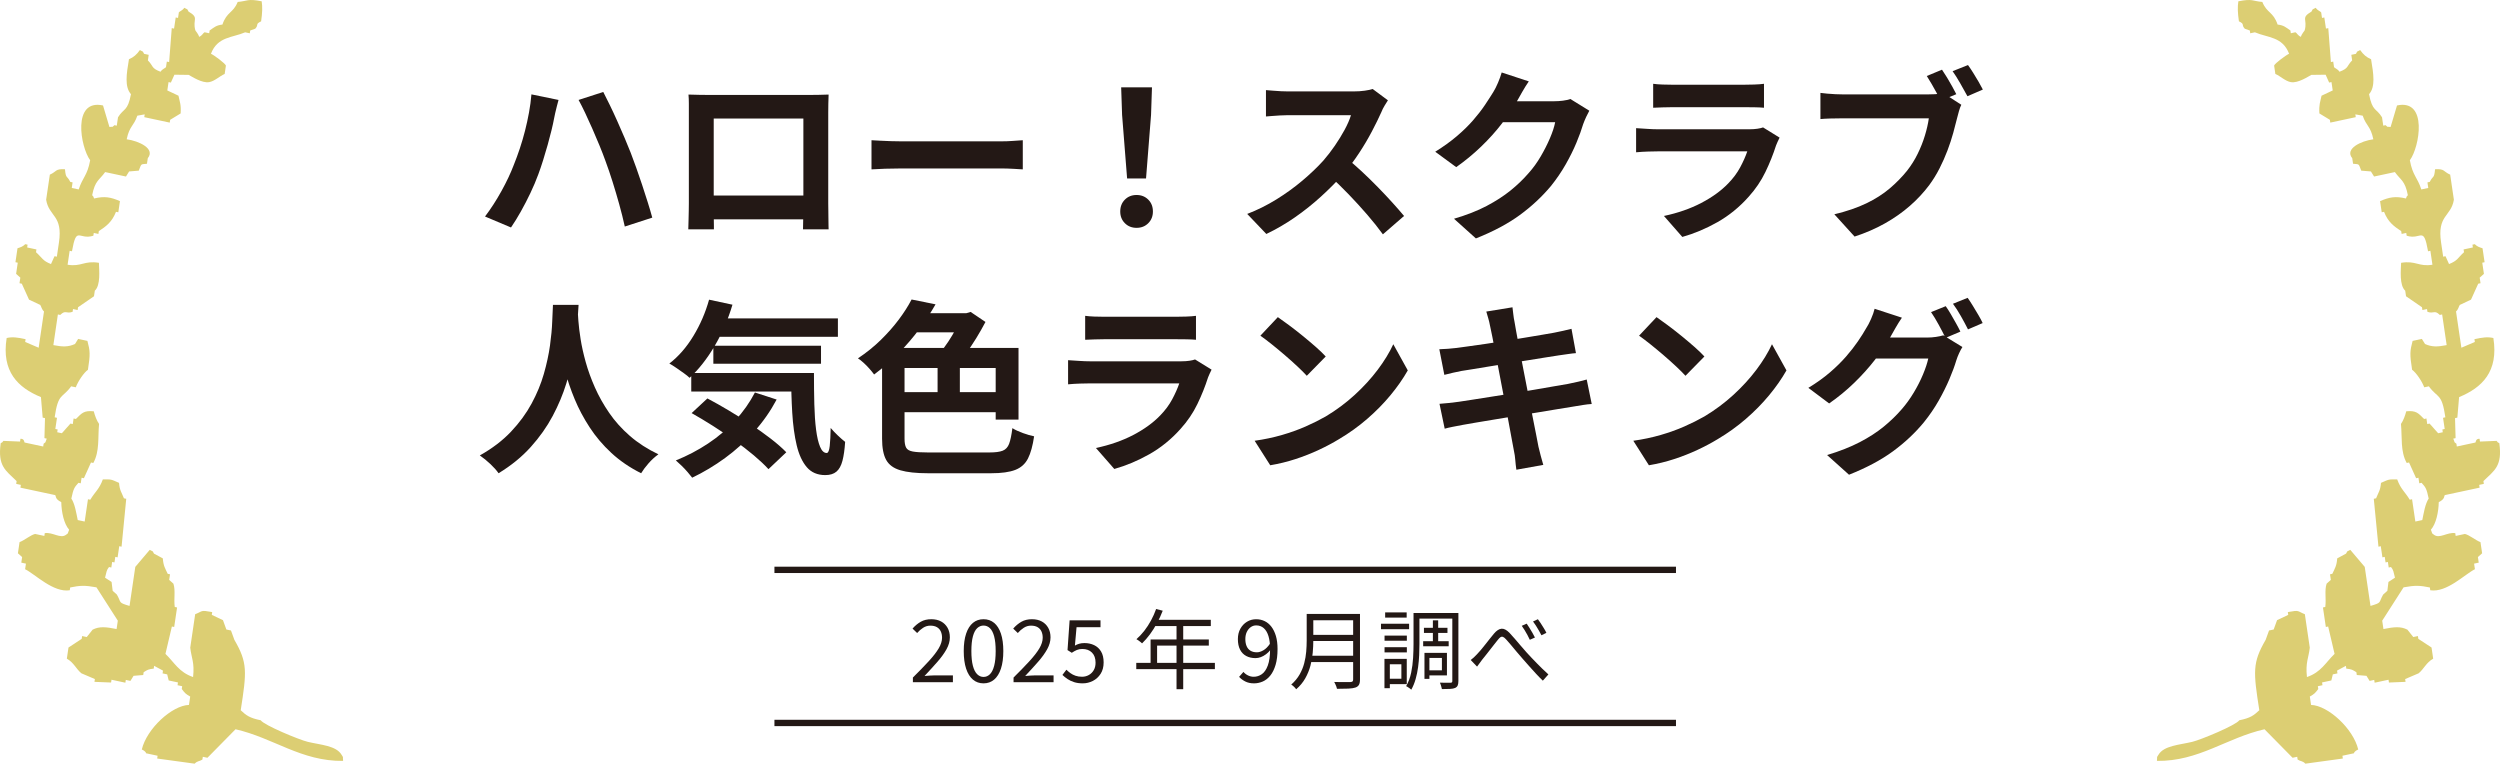 <?xml version="1.0" encoding="UTF-8"?><svg id="_レイヤー_2" xmlns="http://www.w3.org/2000/svg" viewBox="0 0 646.456 197.478"><defs><style>.cls-1{fill:#dcce73;fill-rule:evenodd;}.cls-2{fill:#231815;}.cls-3{fill:none;stroke:#231815;stroke-miterlimit:10;stroke-width:1.641px;}</style></defs><g id="_デザイン"><path class="cls-2" d="M132.858,42.644c.544-1.344,1.063-2.76,1.56-4.248.496-1.488.943-3.016,1.344-4.584.399-1.567.744-3.144,1.032-4.728s.496-3.144.624-4.68l7.008,1.44c-.128.48-.272,1.024-.432,1.632-.161.608-.305,1.2-.432,1.776-.128.576-.224,1.04-.288,1.392-.16.864-.384,1.888-.672,3.072-.288,1.184-.617,2.432-.984,3.744-.368,1.312-.761,2.632-1.176,3.96-.416,1.328-.833,2.552-1.248,3.672-.576,1.568-1.256,3.176-2.04,4.824-.785,1.648-1.608,3.24-2.472,4.776-.864,1.536-1.712,2.912-2.544,4.128l-6.72-2.832c1.504-1.984,2.92-4.176,4.248-6.576,1.328-2.4,2.392-4.656,3.192-6.768ZM156.57,41.636c-.448-1.248-.968-2.592-1.56-4.032-.593-1.44-1.208-2.888-1.848-4.344-.641-1.456-1.265-2.824-1.872-4.104-.608-1.279-1.168-2.383-1.68-3.312l6.384-2.064c.48.929,1.04,2.048,1.68,3.36.64,1.312,1.288,2.705,1.944,4.176.655,1.472,1.288,2.92,1.896,4.344.607,1.424,1.135,2.712,1.584,3.864.416,1.088.88,2.344,1.392,3.768.511,1.424,1.023,2.912,1.536,4.464.512,1.553,1,3.064,1.464,4.536.463,1.472.855,2.8,1.176,3.984l-7.104,2.304c-.416-1.888-.896-3.808-1.44-5.76-.544-1.952-1.112-3.872-1.704-5.76-.592-1.888-1.208-3.696-1.848-5.424Z"/><path class="cls-2" d="M178.026,24.452c.992.033,1.928.057,2.808.072.88.017,1.64.024,2.28.024h26.4c.607,0,1.335-.007,2.184-.024.847-.016,1.704-.04,2.568-.072-.032.737-.056,1.512-.072,2.328s-.024,1.592-.024,2.328v23.52c0,.48.008,1.08.024,1.8.016.72.024,1.44.024,2.16s.007,1.344.024,1.872c.016.528.024.808.024.84h-6.624c0-.064.007-.456.024-1.176.016-.72.032-1.576.048-2.568.016-.991.024-1.92.024-2.784v-22.128h-23.184v24.072c0,.72.007,1.416.024,2.088.016.672.024,1.241.024,1.704v.792h-6.624c0-.064.007-.336.024-.816.016-.48.032-1.072.048-1.776.016-.704.032-1.424.048-2.16.016-.736.024-1.392.024-1.968v-25.8c0-.88-.032-1.656-.096-2.328ZM210.139,50.564v6.144h-28.848v-6.144h28.848Z"/><path class="cls-2" d="M225.355,36.26c.576.032,1.312.072,2.208.12.896.048,1.832.088,2.808.12.976.032,1.879.048,2.712.048h25.776c1.12,0,2.176-.04,3.168-.12.992-.08,1.808-.136,2.448-.168v7.536c-.544-.032-1.361-.08-2.448-.144-1.088-.063-2.144-.096-3.168-.096h-25.776c-1.376,0-2.784.024-4.224.072s-2.608.104-3.504.168v-7.536Z"/><path class="cls-2" d="M293.898,58.916c-1.216,0-2.225-.4-3.024-1.2-.8-.799-1.2-1.808-1.2-3.024,0-1.248.4-2.272,1.2-3.072.799-.8,1.808-1.2,3.024-1.2s2.224.4,3.024,1.2c.8.8,1.2,1.824,1.2,3.072,0,1.216-.4,2.225-1.2,3.024-.8.8-1.808,1.2-3.024,1.2ZM291.45,46.148l-1.296-16.416-.24-7.152h7.968l-.24,7.152-1.296,16.416h-4.896Z"/><path class="cls-2" d="M358.89,25.94c-.192.288-.473.736-.84,1.344-.368.608-.648,1.168-.841,1.68-.672,1.504-1.496,3.185-2.472,5.04-.977,1.856-2.08,3.72-3.312,5.592-1.232,1.872-2.537,3.624-3.912,5.256-1.793,2.016-3.769,4.008-5.929,5.976-2.159,1.968-4.432,3.776-6.815,5.424-2.385,1.648-4.824,3.063-7.32,4.248l-4.943-5.184c2.592-.992,5.104-2.24,7.535-3.744,2.432-1.503,4.688-3.136,6.769-4.896,2.08-1.759,3.871-3.472,5.376-5.136,1.056-1.216,2.056-2.512,3-3.888.943-1.375,1.783-2.744,2.52-4.104.736-1.36,1.28-2.616,1.633-3.768h-16.272c-.672,0-1.376.024-2.112.072-.736.048-1.433.096-2.088.144-.656.048-1.16.088-1.512.12v-6.816c.479.032,1.071.081,1.776.144.703.064,1.416.112,2.136.144.72.032,1.319.048,1.8.048h16.944c1.056,0,2.023-.063,2.903-.192.88-.127,1.561-.271,2.04-.432l3.937,2.928ZM348.138,40.868c1.248.993,2.575,2.145,3.983,3.456,1.408,1.312,2.8,2.672,4.177,4.08,1.375,1.409,2.647,2.76,3.815,4.056s2.152,2.424,2.952,3.384l-5.472,4.752c-1.185-1.632-2.537-3.328-4.057-5.088-1.52-1.759-3.12-3.511-4.8-5.256-1.68-1.744-3.384-3.4-5.112-4.968l4.513-4.416Z"/><path class="cls-2" d="M395.321,21.044c-.576.833-1.136,1.728-1.68,2.688-.545.96-.96,1.696-1.248,2.208-1.089,1.92-2.424,3.912-4.008,5.976s-3.385,4.064-5.4,6c-2.016,1.937-4.16,3.704-6.432,5.304l-5.425-3.984c2.112-1.312,3.977-2.656,5.593-4.032,1.615-1.375,3.016-2.744,4.199-4.104,1.184-1.36,2.2-2.672,3.049-3.936.847-1.264,1.575-2.392,2.184-3.384.384-.607.784-1.399,1.2-2.376.415-.976.735-1.864.96-2.664l7.008,2.304ZM410.97,28.628c-.257.448-.528.984-.816,1.608s-.545,1.241-.768,1.848c-.417,1.408-1.001,3.017-1.752,4.824-.753,1.809-1.681,3.681-2.784,5.616-1.104,1.937-2.376,3.8-3.816,5.592-2.304,2.752-4.984,5.249-8.04,7.488-3.056,2.24-6.84,4.255-11.352,6.048l-5.664-5.088c3.264-.96,6.079-2.064,8.448-3.312,2.367-1.248,4.432-2.584,6.191-4.008,1.76-1.423,3.328-2.935,4.704-4.536,1.12-1.248,2.144-2.664,3.072-4.248.928-1.584,1.728-3.16,2.399-4.728.673-1.567,1.12-2.944,1.345-4.128h-16.177l2.208-5.424h13.729c.735,0,1.479-.048,2.231-.144.752-.096,1.4-.24,1.944-.432l4.896,3.024Z"/><path class="cls-2" d="M460.169,35.588c-.16.32-.328.672-.504,1.056-.176.384-.312.704-.407.96-.737,2.304-1.656,4.601-2.761,6.888-1.104,2.289-2.552,4.424-4.344,6.408-2.4,2.688-5.088,4.872-8.064,6.552-2.976,1.68-6,2.952-9.071,3.816l-4.752-5.424c3.615-.768,6.831-1.888,9.647-3.36,2.815-1.472,5.137-3.151,6.96-5.04,1.28-1.312,2.312-2.695,3.097-4.152.783-1.456,1.399-2.84,1.848-4.152h-23.184c-.576,0-1.393.017-2.448.048-1.057.032-2.097.096-3.12.192v-6.24c1.023.065,2.023.128,3,.192.976.064,1.831.096,2.568.096h23.76c.768,0,1.464-.048,2.088-.144.624-.096,1.096-.208,1.416-.336l4.271,2.64ZM427.481,21.668c.672.096,1.472.161,2.399.192.929.032,1.792.048,2.593.048h18.479c.736,0,1.615-.016,2.641-.048,1.023-.031,1.872-.096,2.544-.192v6.192c-.641-.064-1.464-.104-2.473-.12-1.008-.016-1.943-.024-2.808-.024h-18.384c-.769,0-1.608.017-2.521.048-.912.032-1.736.065-2.472.096v-6.192Z"/><path class="cls-2" d="M507.161,27.092c-.224.449-.425.984-.6,1.608-.177.624-.329,1.193-.456,1.704-.288,1.185-.633,2.504-1.032,3.96-.4,1.457-.896,2.969-1.488,4.536-.592,1.568-1.28,3.12-2.063,4.656-.785,1.536-1.673,2.976-2.664,4.32-1.44,1.92-3.112,3.712-5.017,5.376-1.903,1.664-4.048,3.168-6.432,4.512-2.384,1.344-5,2.479-7.848,3.408l-5.232-5.76c3.199-.768,5.96-1.712,8.28-2.832,2.319-1.12,4.327-2.4,6.024-3.84,1.695-1.44,3.199-2.976,4.512-4.608,1.056-1.344,1.968-2.8,2.735-4.368.769-1.567,1.393-3.144,1.872-4.728.48-1.584.816-3.063,1.009-4.44h-22.32c-1.12,0-2.192.017-3.216.048-1.024.032-1.856.08-2.496.144v-6.768c.479.064,1.063.128,1.752.192.688.064,1.392.112,2.112.144.72.032,1.335.048,1.848.048h22.224c.48,0,1.063-.016,1.752-.048.688-.032,1.352-.144,1.992-.336l4.752,3.072ZM502.169,18.02c.416.608.856,1.296,1.32,2.064s.903,1.528,1.32,2.28c.415.752.768,1.416,1.056,1.992l-4.032,1.68c-.32-.64-.68-1.327-1.08-2.064-.4-.735-.815-1.479-1.248-2.232-.432-.751-.856-1.447-1.271-2.088l3.936-1.632ZM508.89,16.82c.415.576.863,1.248,1.344,2.016.479.768.943,1.536,1.392,2.304.448.768.816,1.44,1.104,2.016l-3.984,1.728c-.544-.991-1.16-2.095-1.848-3.312-.688-1.216-1.353-2.271-1.992-3.168l3.984-1.584Z"/><path class="cls-2" d="M142.986,78.836h6.624c-.064,1.344-.176,3.072-.336,5.184-.16,2.112-.456,4.457-.888,7.032-.432,2.576-1.08,5.272-1.944,8.088-.864,2.816-2.04,5.625-3.528,8.424-1.488,2.8-3.376,5.472-5.664,8.016-2.288,2.544-5.064,4.807-8.328,6.792-.512-.737-1.208-1.521-2.088-2.352-.88-.833-1.8-1.584-2.76-2.256,3.199-1.792,5.887-3.84,8.064-6.144,2.176-2.304,3.952-4.728,5.328-7.272,1.375-2.544,2.431-5.104,3.168-7.68.735-2.576,1.264-5.016,1.584-7.32.319-2.304.511-4.368.576-6.192.064-1.824.127-3.264.192-4.32ZM149.371,80.132c.031.608.096,1.568.192,2.88.096,1.312.288,2.88.576,4.704.288,1.824.728,3.8,1.32,5.928.592,2.128,1.384,4.312,2.376,6.552.992,2.24,2.224,4.433,3.696,6.576,1.471,2.144,3.255,4.128,5.352,5.952,2.096,1.824,4.552,3.408,7.368,4.752-.928.672-1.784,1.456-2.568,2.352-.785.895-1.416,1.744-1.896,2.544-2.944-1.473-5.513-3.225-7.704-5.256-2.192-2.032-4.064-4.24-5.616-6.624-1.553-2.383-2.84-4.807-3.864-7.272-1.024-2.463-1.848-4.888-2.472-7.272-.624-2.383-1.096-4.6-1.416-6.648-.32-2.047-.536-3.823-.648-5.328-.112-1.503-.2-2.592-.264-3.264l5.568-.576Z"/><path class="cls-2" d="M183.355,77.492l6.048,1.296c-1.152,3.872-2.704,7.457-4.656,10.752-1.952,3.296-4.097,6.016-6.432,8.16-.353-.352-.856-.76-1.512-1.224-.656-.464-1.32-.928-1.992-1.392-.672-.463-1.248-.824-1.728-1.08,2.368-1.824,4.44-4.2,6.216-7.128,1.776-2.928,3.127-6.056,4.056-9.384ZM195.21,101.492l5.616,1.824c-1.601,3.008-3.544,5.784-5.832,8.328-2.289,2.544-4.792,4.808-7.512,6.792-2.72,1.983-5.552,3.679-8.496,5.088-.288-.384-.68-.864-1.176-1.44-.497-.576-1.024-1.136-1.584-1.68-.56-.544-1.048-.992-1.464-1.344,2.943-1.184,5.719-2.64,8.328-4.368,2.608-1.728,4.944-3.712,7.008-5.952,2.064-2.239,3.768-4.656,5.112-7.248ZM178.747,96.452h27.696v4.8h-27.696v-4.8ZM178.842,106.82l4.08-3.792c1.76.929,3.592,1.96,5.496,3.096,1.903,1.136,3.792,2.328,5.664,3.576s3.607,2.489,5.208,3.72c1.6,1.232,2.944,2.408,4.032,3.528l-4.608,4.368c-.992-1.088-2.249-2.272-3.768-3.552-1.52-1.279-3.184-2.568-4.992-3.864-1.808-1.296-3.672-2.552-5.592-3.768-1.92-1.216-3.76-2.32-5.52-3.312ZM183.931,82.34h32.736v4.752h-32.736v-4.752ZM184.459,89.396h27.84v4.656h-27.84v-4.656ZM204.57,96.452h5.904c0,2.88.031,5.577.096,8.088.064,2.512.216,4.704.456,6.576.24,1.872.583,3.344,1.032,4.416.448,1.073,1.023,1.608,1.728,1.608.384-.031.64-.64.768-1.824.127-1.184.208-2.736.24-4.656.544.641,1.16,1.289,1.848,1.944.688.656,1.32,1.208,1.896,1.656-.128,1.985-.36,3.617-.696,4.896-.336,1.28-.856,2.216-1.56,2.808-.705.592-1.665.888-2.88.888-2.016,0-3.608-.68-4.776-2.04-1.168-1.361-2.04-3.248-2.616-5.664-.576-2.416-.96-5.224-1.152-8.424-.192-3.2-.288-6.624-.288-10.272Z"/><path class="cls-2" d="M235.723,77.444l6.192,1.248c-1.217,2.144-2.608,4.272-4.176,6.384-1.568,2.112-3.32,4.161-5.256,6.144-1.937,1.985-4.088,3.856-6.456,5.616-.32-.448-.72-.943-1.2-1.488-.48-.543-.984-1.056-1.512-1.536s-1.016-.864-1.464-1.152c2.208-1.471,4.191-3.072,5.952-4.8,1.76-1.728,3.304-3.48,4.632-5.256,1.328-1.776,2.424-3.496,3.288-5.16ZM228.09,89.972h5.808v23.472c0,1.024.136,1.792.408,2.304.271.512.847.848,1.728,1.008.879.161,2.167.24,3.864.24h15.984c1.504,0,2.64-.152,3.408-.456.768-.304,1.32-.904,1.656-1.8.336-.896.616-2.239.84-4.032.703.448,1.608.872,2.712,1.272,1.104.4,2.071.68,2.904.84-.353,2.432-.88,4.344-1.584,5.736-.704,1.392-1.8,2.376-3.288,2.952-1.488.576-3.56.864-6.216.864h-16.368c-3.008,0-5.384-.257-7.128-.768-1.744-.512-2.968-1.409-3.672-2.688-.704-1.28-1.056-3.104-1.056-5.472v-23.472ZM230.922,89.972h32.448v18.528h-5.904v-13.344h-26.544v-5.184ZM231.21,101.396h27.984v5.184h-27.984v-5.184ZM236.442,80.996h14.736v4.944h-17.184l2.448-4.944ZM242.442,92.084h5.76v11.952h-5.76v-11.952ZM248.539,80.996h1.296l1.152-.336,3.84,2.592c-.705,1.344-1.497,2.736-2.376,4.176-.881,1.44-1.809,2.816-2.784,4.128-.977,1.312-1.944,2.465-2.904,3.456-.257-.416-.608-.864-1.056-1.344-.449-.48-.905-.943-1.368-1.392-.464-.448-.872-.832-1.224-1.152.704-.8,1.408-1.736,2.112-2.808.704-1.072,1.352-2.16,1.944-3.264.592-1.104,1.048-2.088,1.368-2.952v-1.104Z"/><path class="cls-2" d="M313.291,95.588c-.161.32-.329.672-.504,1.056-.176.384-.312.704-.408.96-.736,2.304-1.656,4.601-2.76,6.888-1.104,2.289-2.552,4.424-4.344,6.408-2.4,2.688-5.088,4.872-8.064,6.552-2.976,1.68-6,2.952-9.072,3.816l-4.752-5.424c3.616-.768,6.832-1.888,9.648-3.36,2.815-1.472,5.136-3.151,6.96-5.04,1.279-1.312,2.312-2.695,3.096-4.152.784-1.456,1.399-2.84,1.848-4.152h-23.184c-.576,0-1.392.017-2.448.048-1.056.032-2.097.096-3.12.192v-6.24c1.023.065,2.023.128,3,.192.976.064,1.832.096,2.568.096h23.76c.768,0,1.464-.048,2.088-.144.624-.096,1.096-.208,1.416-.336l4.272,2.64ZM280.603,81.668c.672.096,1.471.161,2.4.192.928.032,1.792.048,2.592.048h18.48c.736,0,1.616-.016,2.64-.048,1.024-.031,1.872-.096,2.544-.192v6.192c-.64-.064-1.464-.104-2.472-.12-1.008-.016-1.944-.024-2.808-.024h-18.384c-.768,0-1.608.017-2.52.048-.912.032-1.736.065-2.472.096v-6.192Z"/><path class="cls-2" d="M324.426,113.972c2.496-.352,4.848-.847,7.056-1.488,2.208-.64,4.256-1.375,6.144-2.208,1.888-.832,3.616-1.696,5.185-2.592,2.72-1.632,5.216-3.488,7.488-5.568,2.271-2.08,4.255-4.248,5.951-6.504s3.04-4.456,4.032-6.6l3.744,6.768c-1.217,2.145-2.712,4.289-4.488,6.432-1.775,2.144-3.784,4.184-6.023,6.12-2.24,1.937-4.656,3.672-7.248,5.208-1.632.992-3.393,1.928-5.28,2.808-1.889.881-3.881,1.665-5.976,2.352-2.097.688-4.28,1.224-6.553,1.608l-4.031-6.336ZM330.426,82.004c.831.576,1.808,1.28,2.928,2.112,1.12.833,2.28,1.736,3.479,2.712,1.2.976,2.328,1.928,3.385,2.856,1.056.928,1.92,1.76,2.592,2.496l-4.896,4.992c-.608-.672-1.408-1.472-2.399-2.4-.992-.928-2.064-1.888-3.216-2.88-1.152-.992-2.289-1.936-3.408-2.832-1.121-.896-2.112-1.648-2.977-2.256l4.513-4.8Z"/><path class="cls-2" d="M372.186,90.308c.768-.032,1.52-.072,2.256-.12.735-.048,1.472-.12,2.208-.216.703-.096,1.695-.231,2.976-.408,1.28-.176,2.752-.384,4.416-.624,1.664-.24,3.385-.504,5.16-.792,1.776-.288,3.496-.568,5.16-.84,1.663-.271,3.145-.52,4.44-.744,1.296-.224,2.312-.4,3.048-.528.768-.16,1.567-.328,2.399-.504.832-.175,1.536-.343,2.112-.504l1.152,6.288c-.513.032-1.2.112-2.064.24-.864.128-1.648.24-2.352.336-.864.128-1.992.304-3.384.528-1.393.224-2.937.473-4.633.744-1.696.272-3.424.544-5.184.816-1.761.272-3.44.544-5.04.816-1.601.272-3.008.504-4.224.696-1.217.192-2.129.336-2.736.432-.769.161-1.488.312-2.16.456s-1.424.329-2.256.552l-1.296-6.624ZM372.233,104.42c.64-.032,1.447-.104,2.424-.216.976-.112,1.832-.216,2.568-.312.864-.128,2.016-.304,3.456-.528,1.439-.223,3.063-.48,4.872-.768,1.808-.288,3.672-.583,5.592-.888,1.92-.304,3.792-.616,5.616-.936,1.823-.32,3.487-.607,4.991-.864,1.504-.255,2.72-.463,3.648-.624.928-.192,1.815-.384,2.664-.576.848-.192,1.592-.384,2.232-.576l1.296,6.336c-.641.032-1.416.12-2.328.264s-1.832.296-2.76.456c-1.025.16-2.305.368-3.841.624-1.536.256-3.224.536-5.063.84-1.841.305-3.72.608-5.641.912-1.92.304-3.76.608-5.52.912-1.761.304-3.345.568-4.752.792-1.408.224-2.513.416-3.312.576-1.024.192-1.943.368-2.76.528-.815.16-1.496.32-2.04.48l-1.344-6.432ZM385.289,84.212c-.128-.704-.28-1.344-.456-1.92-.176-.576-.344-1.152-.504-1.728l6.769-1.104c.063.48.136,1.08.216,1.8.079.72.184,1.368.312,1.944.064.448.208,1.28.433,2.496.224,1.217.495,2.688.815,4.416s.68,3.593,1.08,5.592c.4,2,.792,4.016,1.176,6.048.385,2.033.76,3.96,1.129,5.784.367,1.824.688,3.44.96,4.848.271,1.409.472,2.448.6,3.12.16.704.352,1.472.576,2.304.224.832.447,1.632.672,2.4l-6.96,1.248c-.128-.896-.225-1.752-.288-2.568-.064-.816-.176-1.576-.336-2.28-.128-.64-.312-1.624-.552-2.952-.24-1.327-.528-2.887-.864-4.68-.336-1.792-.696-3.696-1.08-5.712-.384-2.016-.768-4.032-1.152-6.048-.384-2.016-.743-3.904-1.08-5.664-.336-1.759-.632-3.288-.888-4.584-.257-1.296-.448-2.215-.576-2.76Z"/><path class="cls-2" d="M422.346,113.972c2.496-.352,4.848-.847,7.056-1.488,2.208-.64,4.256-1.375,6.144-2.208,1.888-.832,3.616-1.696,5.185-2.592,2.72-1.632,5.216-3.488,7.488-5.568,2.271-2.08,4.255-4.248,5.951-6.504s3.04-4.456,4.032-6.6l3.744,6.768c-1.217,2.145-2.712,4.289-4.488,6.432-1.775,2.144-3.784,4.184-6.023,6.12-2.24,1.937-4.656,3.672-7.248,5.208-1.632.992-3.393,1.928-5.28,2.808-1.889.881-3.881,1.665-5.976,2.352-2.097.688-4.28,1.224-6.553,1.608l-4.031-6.336ZM428.346,82.004c.831.576,1.808,1.28,2.928,2.112,1.12.833,2.28,1.736,3.479,2.712,1.2.976,2.328,1.928,3.385,2.856,1.056.928,1.92,1.76,2.592,2.496l-4.896,4.992c-.608-.672-1.408-1.472-2.399-2.4-.992-.928-2.064-1.888-3.216-2.88-1.152-.992-2.289-1.936-3.408-2.832-1.121-.896-2.112-1.648-2.977-2.256l4.513-4.8Z"/><path class="cls-2" d="M491.802,82.148c-.576.833-1.137,1.728-1.681,2.688s-.96,1.696-1.248,2.208c-1.088,1.92-2.432,3.912-4.032,5.976-1.6,2.064-3.4,4.064-5.399,6-2,1.937-4.152,3.704-6.456,5.304l-5.376-4.032c2.112-1.28,3.968-2.608,5.568-3.984,1.6-1.375,2.991-2.744,4.176-4.104,1.184-1.36,2.208-2.672,3.072-3.936.863-1.264,1.584-2.408,2.159-3.432.385-.576.792-1.352,1.225-2.328.432-.976.744-1.864.936-2.664l7.057,2.304ZM507.449,89.732c-.288.448-.576.984-.864,1.608s-.527,1.241-.72,1.848c-.416,1.408-1.008,3.017-1.776,4.824-.768,1.809-1.696,3.672-2.783,5.592-1.089,1.92-2.369,3.792-3.841,5.616-2.272,2.752-4.937,5.249-7.991,7.488-3.057,2.239-6.84,4.255-11.353,6.048l-5.664-5.088c3.265-.992,6.08-2.104,8.448-3.336,2.368-1.231,4.432-2.568,6.192-4.008,1.759-1.44,3.327-2.959,4.704-4.56,1.087-1.248,2.104-2.656,3.048-4.224.943-1.568,1.743-3.136,2.399-4.704.656-1.567,1.111-2.944,1.368-4.128h-16.176l2.208-5.424h13.68c.769,0,1.528-.055,2.28-.168.751-.112,1.384-.248,1.896-.408l4.944,3.024ZM503.129,79.172c.416.576.856,1.265,1.32,2.064.464.8.92,1.601,1.368,2.4.447.8.816,1.505,1.104,2.112l-3.84,1.632c-.479-.992-1.064-2.12-1.752-3.384-.688-1.264-1.352-2.36-1.992-3.288l3.792-1.536ZM508.793,77.012c.416.576.872,1.272,1.368,2.088.496.816.976,1.616,1.44,2.4.463.784.823,1.464,1.08,2.04l-3.792,1.632c-.513-1.024-1.121-2.16-1.824-3.408-.704-1.248-1.393-2.319-2.064-3.216l3.792-1.536Z"/><path class="cls-1" d="M54.544,13.9c.774.327,3.724,2.515,3.872,3.06l-.319,2.163c-1.291.55-2.577,1.871-4.017,2.116-1.854.316-4.477-1.447-5.281-1.873-1.233-.016-2.465-.031-3.698-.047-.306.678-.612,1.357-.917,2.035l-.599-.128-.319,2.163c.962.454,1.925.908,2.887,1.361.351,1.719.696,2.246.56,4.583-.904.55-1.809,1.101-2.713,1.651l-.106.721c-2.195-.469-4.39-.939-6.585-1.408l.106-.721c-.634.112-1.268.225-1.902.337-.955,2.804-2.024,2.611-2.752,6.106,3.118.415,7.478,2.422,5.455,4.886l-.213,1.442c-1.731.168-1.369-.085-2.115,1.779-.834.07-1.667.139-2.501.209-.27.438-.541.876-.811,1.314l-5.388-1.152c-1.481,2.106-2.62,2.142-3.351,5.978.589.754.101-.073.492.849,2.67-.642,4.287-.364,6.691.687l-.425,2.885-.599-.128c-1.037,2.674-2.582,3.772-4.442,5.001l-.106.721-1.197-.256-.106.721c-3.809,1.199-4.327-2.757-5.533,4.024l-.599-.128-.531,3.606c3.607.572,4.251-1.128,8.101-.499.058,1.956.481,5.792-1.063,7.211l-.213,1.442c-1.374.946-2.749,1.892-4.123,2.837l-.106.721-1.197-.256-.106.721c-1.759.584-1.751-.591-3.206.802l-.599-.128-1.169,7.932c2.43.473,3.851.498,5.6-.29.27-.438.541-.876.811-1.314l2.395.512c.699,2.616.768,3.413.134,7.467-1.039.723-2.568,2.982-3.138,4.536l-1.197-.256c-2.304,3.186-3.346,1.619-4.269,8.013l.599.128-.425,2.885.599.128-.106.721,1.197.256c.74-.833,1.481-1.667,2.221-2.5l.599.128.213-1.442.599.128c1.502-1.48,1.999-2.246,4.616-1.988.291,1.11.755,2.41,1.371,3.269-.342,3.53.19,7.048-1.488,10.096l-.599-.128-1.835,4.071-.599-.128-.213,1.442-.599-.128c-1.125,1.251-1.28,1.527-1.835,4.071.915,1.358,1.283,3.792,1.651,5.56l1.796.384.85-5.769.599.128c1.262-2.102,2.314-2.685,3.245-5.257,2.351-.002,1.985-.068,4.19.896.169,2.049.659,2.411,1.264,3.99l.599.128c-.403,4.129-.805,8.259-1.208,12.387l-.599-.128-.425,2.885-.599-.128-.213,1.442-.599-.128-.213,1.442-.599-.128c-.69.88-.599,1.174-1.024,2.756.563.368,1.127.737,1.69,1.105.093.764.187,1.528.28,2.291.364.326.727.651,1.091.977,1.238,2.167.225,2.034,3.273,2.932.496-3.365.992-6.731,1.488-10.096,1.246-1.469,2.492-2.939,3.737-4.408,1.142.671.531.024,1.091.977.763.411,1.526.822,2.288,1.233.147,1.962.594,2.541,1.264,3.99l.599.128-.213,1.442c.364.326.727.651,1.091.977.591,1.803.058,3.918.347,6.025l.599.128-.744,5.048-.599-.128c-.554,2.361-1.108,4.722-1.661,7.083,2.324,2.231,3.451,4.722,7.144,5.991.418-3.749-.444-4.978-.733-7.595.425-2.884.85-5.769,1.275-8.654,2.029-.788,1.277-1.139,4.403-.546l-.106.721c.962.454,1.925.907,2.887,1.361.293.806.586,1.613.878,2.419l1.197.256c.293.806.586,1.613.878,2.419,3.443,5.942,3.201,8.201,1.64,18.203,1.444,1.359,2.311,2.004,5.175,2.595.878,1.281,9.89,5.025,12.146,5.573,3.307.803,7.363.961,8.767,3.363.561.967.238.054.386,1.57-10.852.13-17.965-5.941-27.817-8.181-2.42,2.458-4.841,4.916-7.262,7.373l-1.197-.256-.106.721c-.841.532-1.236.278-2.008,1.058-3.228-.442-6.457-.885-9.684-1.327l.106-.721-2.993-.64s.072-.444-1.091-.977c1.281-5.392,7.811-11.384,12.196-11.525l.319-2.163c-1.284-.732-1.388-.926-2.182-1.954l.106-.721-1.197-.256.106-.721-2.395-.512c-.129-.523-.257-1.047-.386-1.57l-1.197-.256.106-.721c-.763-.411-1.526-.822-2.288-1.233l-.106.721c-1.406.157-1.579.284-2.607.93l-.106.721c-.834.07-1.667.139-2.501.209-.27.438-.541.876-.811,1.314l-1.197-.256-.106.721-3.592-.768-.106.721c-1.432-.058-2.865-.117-4.297-.175l.106-.721c-1.162-.496-2.324-.993-3.485-1.489-1.341-1.084-1.963-2.785-3.765-3.781l.425-2.885c1.139-.748,2.279-1.496,3.418-2.244l.106-.721,1.197.256c.505-.636,1.011-1.272,1.516-1.907,1.807-.93,3.574-.682,6.199-.162l.319-2.163c-1.841-2.873-3.682-5.747-5.522-8.62-3.067-.569-4.298-.475-6.797.034l-.106.721c-4.259.665-8.928-4.142-11.547-5.445l.213-1.442-1.197-.256.213-1.442c-.364-.326-.727-.651-1.091-.977l.425-2.885c1.255-.463,2.793-1.806,4.017-2.116l2.395.512.106-.721c2.072-.307,4.038,1.52,5.494.431.803-.676.239.048.811-1.314-1.357-1.511-1.98-4.583-2.037-7.13-1.7-.832-1.302-1.605-1.583-1.826l-8.979-1.92.106-.721-1.197-.256.106-.721c-2.841-2.772-4.942-3.856-4.112-9.806.769-.464.074.11.705-.593,1.432.058,2.865.117,4.297.175l.106-.721c1.066-.029.919.887,1.091.977,1.596.341,3.193.683,4.789,1.024l.106-.721c.803-.676.239.048.811-1.314l-.599-.128c.049-1.725.097-3.451.145-5.176l-.599-.128c-.151-1.768-.302-3.536-.453-5.304-5.94-2.454-10.249-6.602-8.862-15.285,1.479-.334,2.746-.169,4.895.303l-.106.721c1.162.496,2.324.993,3.485,1.489l1.382-9.375c-.671-.605-.701-1.392-.985-1.698-.962-.454-1.925-.908-2.887-1.361-.621-1.373-1.242-2.745-1.863-4.118l-.599-.128.213-1.442c-.364-.326-.727-.652-1.091-.977l.425-2.885-.599-.128.531-3.606c.83-.261,1.386-.437,2.008-1.058l.599.128-.106.721,2.395.512-.106.721c1.654,1.485,1.642,2.186,3.872,3.06.306-.678.612-1.357.917-2.035l.599.128.531-3.606c1.098-7.2-2.588-6.695-3.301-11.12l.957-6.49c1.814-.79,1.338-1.551,3.911-1.395.227,2.558.522,1.535,1.371,3.269l.599.128-.213,1.442,1.796.384c1.018-3.179,2.242-3.549,2.965-7.548-2.513-3.386-4.722-15.926,3.323-14.167.55,1.853,1.1,3.707,1.651,5.56,1.264-.156.505.197,1.304-.465l.599.128.319-2.163c1.509-2.456,2.496-1.436,3.351-5.978-1.678-1.906-1.173-5.177-.52-9.038,1.191-.497,2.012-1.213,2.82-2.372,1.142.671.531.024,1.091.977l1.197.256-.213,1.442c1.477,1.494.813,2.011,3.273,2.932.476-.745,1.208-.905,1.41-1.186l.213-1.442.599.128c.226-2.927.451-5.855.677-8.782l.599.128.425-2.885.599.128.213-1.442c.209-.286.932-.464,1.41-1.186,1.142.671.531.024,1.091.977,2.881,1.686.969,1.931,1.757,4.839.046.168.784.911.985,1.698.814-.329.984-.957,1.41-1.186l1.197.256.106-.721c1.201-.809,1.684-1.346,3.312-1.523,1.133-3.362,2.78-2.928,3.95-5.85,2.482-.195,2.514-.922,6.199-.162.224,1.437.179,2.947-.145,5.176-1.634.783-.505.806-1.516,1.907-.434.155-.869.31-1.304.465l-.106.721-1.197-.256c-3.343,1.439-7.151,1.086-8.845,5.547Z"/><path class="cls-1" d="M583.067,8.353l-1.197.256-.106-.721c-.434-.155-.869-.31-1.304-.465-1.011-1.101.118-1.125-1.516-1.907-.324-2.229-.37-3.739-.145-5.176,3.685-.76,3.717-.033,6.199.162,1.17,2.922,2.816,2.488,3.95,5.85,1.628.177,2.111.714,3.312,1.523l.106.721,1.197-.256c.426.229.596.857,1.41,1.186.2-.787.939-1.53.985-1.698.788-2.908-1.125-3.153,1.757-4.839.56-.953-.051-.306,1.091-.977.478.723,1.201.9,1.41,1.186l.213,1.442.599-.128.425,2.885.599-.128c.226,2.927.451,5.855.677,8.782l.599-.128.213,1.442c.202.281.934.442,1.41,1.186,2.46-.92,1.796-1.437,3.273-2.932l-.213-1.442,1.197-.256c.56-.953-.051-.306,1.091-.977.808,1.159,1.628,1.875,2.82,2.372.652,3.86,1.157,7.131-.52,9.038.855,4.542,1.842,3.523,3.351,5.978l.319,2.163.599-.128c.798.662.039.309,1.304.465.55-1.853,1.1-3.707,1.651-5.56,8.045-1.76,5.836,10.78,3.323,14.167.723,3.999,1.947,4.37,2.965,7.548l1.796-.384-.213-1.442.599-.128c.848-1.734,1.143-.71,1.371-3.269,2.572-.156,2.097.605,3.911,1.395.319,2.163.638,4.327.957,6.49-.713,4.425-4.399,3.92-3.301,11.12.177,1.202.354,2.404.531,3.606l.599-.128c.306.678.612,1.357.917,2.035,2.229-.873,2.217-1.574,3.872-3.06l-.106-.721,2.395-.512-.106-.721.599-.128c.622.621,1.179.797,2.008,1.058l.531,3.606-.599.128.425,2.885c-.364.326-.727.651-1.091.977l.213,1.442-.599.128c-.621,1.373-1.242,2.745-1.863,4.118-.962.454-1.925.908-2.887,1.361-.283.306-.313,1.093-.985,1.698.461,3.125.921,6.25,1.382,9.375,1.162-.496,2.324-.993,3.485-1.489l-.106-.721c2.149-.473,3.416-.638,4.895-.303,1.387,8.683-2.923,12.831-8.862,15.285-.151,1.768-.302,3.536-.453,5.304l-.599.128c.048,1.725.097,3.451.145,5.176l-.599.128c.572,1.363.009.638.811,1.314l.106.721,4.789-1.024c.172-.09.025-1.006,1.091-.977l.106.721c1.432-.058,2.865-.117,4.297-.175.631.703-.064.13.705.593.83,5.95-1.271,7.034-4.112,9.806l.106.721-1.197.256.106.721-8.979,1.92c-.281.221.117.994-1.583,1.826-.057,2.548-.68,5.62-2.037,7.13.572,1.363.009.638.811,1.314,1.456,1.089,3.422-.738,5.494-.431l.106.721,2.395-.512c1.224.31,2.762,1.653,4.017,2.116l.425,2.885c-.364.326-.727.651-1.091.977l.213,1.442-1.197.256.213,1.442c-2.62,1.303-7.289,6.111-11.547,5.445l-.106-.721c-2.499-.508-3.73-.603-6.797-.034-1.841,2.873-3.682,5.747-5.522,8.62l.319,2.163c2.624-.52,4.391-.768,6.199.162.505.636,1.011,1.272,1.516,1.907l1.197-.256.106.721c1.139.748,2.279,1.496,3.418,2.244l.425,2.885c-1.803.996-2.424,2.697-3.765,3.781-1.162.496-2.324.993-3.485,1.489l.106.721c-1.432.058-2.865.117-4.297.175l-.106-.721-3.592.768-.106-.721-1.197.256c-.27-.438-.541-.876-.811-1.314-.834-.07-1.667-.139-2.501-.209l-.106-.721c-1.028-.646-1.201-.773-2.607-.93l-.106-.721c-.763.411-1.526.822-2.288,1.233l.106.721-1.197.256c-.129.523-.257,1.047-.386,1.57l-2.395.512.106.721-1.197.256.106.721c-.794,1.029-.898,1.223-2.182,1.954.106.721.213,1.442.319,2.163,4.385.141,10.915,6.133,12.196,11.525-1.163.533-1.09.977-1.091.977l-2.993.64.106.721c-3.228.442-6.457.885-9.684,1.327-.773-.78-1.168-.526-2.008-1.058l-.106-.721-1.197.256c-2.42-2.458-4.841-4.916-7.262-7.373-9.852,2.24-16.964,8.311-27.817,8.181.148-1.517-.174-.603.386-1.57,1.404-2.402,5.46-2.56,8.767-3.363,2.256-.548,11.268-4.292,12.146-5.573,2.865-.59,3.731-1.235,5.175-2.595-1.561-10.003-1.803-12.262,1.64-18.203.293-.806.586-1.613.878-2.419l1.197-.256c.293-.806.586-1.613.878-2.419.962-.454,1.925-.907,2.887-1.361l-.106-.721c3.126-.593,2.374-.242,4.403.546.425,2.884.85,5.769,1.275,8.654-.289,2.617-1.151,3.846-.733,7.595,3.694-1.269,4.82-3.76,7.144-5.991-.554-2.361-1.108-4.722-1.661-7.083l-.599.128-.744-5.048.599-.128c.289-2.107-.244-4.222.347-6.025.364-.326.727-.651,1.091-.977l-.213-1.442.599-.128c.671-1.449,1.118-2.028,1.264-3.99.763-.411,1.526-.822,2.288-1.233.56-.953-.051-.306,1.091-.977,1.246,1.469,2.491,2.939,3.737,4.408.496,3.365.992,6.731,1.488,10.096,3.048-.898,2.034-.765,3.273-2.932.364-.326.727-.651,1.091-.977.093-.764.187-1.528.28-2.291.563-.368,1.126-.737,1.69-1.105-.425-1.582-.333-1.876-1.024-2.756l-.599.128-.213-1.442-.599.128-.213-1.442-.599.128-.425-2.885-.599.128c-.403-4.129-.805-8.259-1.208-12.387l.599-.128c.605-1.578,1.096-1.941,1.264-3.99,2.206-.964,1.839-.898,4.19-.896.93,2.572,1.983,3.155,3.245,5.257l.599-.128.85,5.769,1.796-.384c.368-1.768.736-4.202,1.651-5.56-.555-2.544-.71-2.82-1.835-4.071l-.599.128-.213-1.442-.599.128-1.835-4.071-.599.128c-1.678-3.048-1.146-6.566-1.488-10.096.616-.859,1.08-2.159,1.371-3.269,2.617-.258,3.114.508,4.616,1.988l.599-.128.213,1.442.599-.128c.74.833,1.481,1.667,2.221,2.5l1.197-.256-.106-.721.599-.128c-.142-.961-.283-1.923-.425-2.885l.599-.128c-.923-6.395-1.964-4.828-4.269-8.013l-1.197.256c-.57-1.553-2.099-3.812-3.138-4.536-.634-4.054-.564-4.851.134-7.467l2.395-.512c.27.438.541.876.811,1.314,1.749.788,3.17.763,5.6.29-.39-2.644-.779-5.289-1.169-7.932l-.599.128c-1.455-1.393-1.447-.218-3.206-.802l-.106-.721-1.197.256-.106-.721c-1.374-.946-2.749-1.892-4.123-2.837l-.213-1.442c-1.544-1.42-1.121-5.255-1.063-7.211,3.85-.629,4.494,1.071,8.101.499l-.531-3.606-.599.128c-1.206-6.781-1.724-2.825-5.533-4.024l-.106-.721-1.197.256-.106-.721c-1.86-1.229-3.405-2.327-4.442-5.001l-.599.128-.425-2.885c2.404-1.051,4.021-1.329,6.691-.687.392-.922-.097-.095.492-.849-.731-3.836-1.87-3.873-3.351-5.978l-5.388,1.152c-.27-.438-.541-.876-.811-1.314-.834-.07-1.667-.139-2.501-.209-.746-1.865-.384-1.611-2.115-1.779l-.213-1.442c-2.023-2.464,2.337-4.471,5.455-4.886-.729-3.495-1.798-3.302-2.752-6.106-.634-.112-1.268-.225-1.902-.337l.106.721-6.585,1.408-.106-.721c-.904-.55-1.809-1.101-2.713-1.651-.136-2.337.209-2.863.56-4.583.962-.454,1.925-.908,2.887-1.361l-.319-2.163-.599.128c-.306-.678-.612-1.357-.917-2.035-1.233.016-2.465.031-3.698.047-.804.427-3.427,2.19-5.281,1.873-1.44-.246-2.726-1.566-4.017-2.116l-.319-2.163c.148-.545,3.098-2.732,3.872-3.06-1.694-4.461-5.502-4.108-8.845-5.547Z"/><path class="cls-2" d="M236.057,176.411v-1.212c1.616-1.601,2.984-3.01,4.106-4.23,1.122-1.219,1.975-2.318,2.559-3.298.583-.98.875-1.904.875-2.771,0-.613-.109-1.156-.326-1.627s-.549-.838-.999-1.1c-.449-.262-1.018-.393-1.705-.393-.673,0-1.298.187-1.874.561-.576.374-1.088.823-1.537,1.346l-1.189-1.145c.658-.748,1.369-1.338,2.132-1.772.763-.434,1.668-.651,2.715-.651.987,0,1.836.194,2.547.583s1.264.935,1.661,1.638.595,1.526.595,2.468c0,1.002-.284,2.02-.853,3.052-.569,1.032-1.347,2.113-2.334,3.243-.987,1.13-2.109,2.36-3.366,3.691.419-.03.868-.063,1.347-.101.479-.037.927-.056,1.346-.056h4.646v1.773h-10.345Z"/><path class="cls-2" d="M254.323,176.703c-1.062,0-1.975-.321-2.738-.965-.763-.643-1.35-1.585-1.761-2.827-.412-1.242-.617-2.76-.617-4.556,0-1.78.206-3.284.617-4.51.411-1.227.999-2.154,1.761-2.783.763-.628,1.675-.942,2.738-.942s1.975.314,2.738.942,1.35,1.556,1.762,2.783c.411,1.227.617,2.73.617,4.51,0,1.795-.206,3.314-.617,4.556-.412,1.242-.999,2.184-1.762,2.827-.763.644-1.676.965-2.738.965ZM254.323,175.043c.628,0,1.178-.232,1.649-.696.471-.463.838-1.189,1.1-2.177s.393-2.259.393-3.815-.131-2.82-.393-3.792c-.262-.972-.628-1.683-1.1-2.132-.471-.449-1.021-.673-1.649-.673-.613,0-1.16.224-1.638.673-.479.449-.849,1.16-1.111,2.132-.262.973-.393,2.237-.393,3.792s.131,2.828.393,3.815.632,1.713,1.111,2.177c.479.464,1.025.696,1.638.696Z"/><path class="cls-2" d="M262.087,176.411v-1.212c1.616-1.601,2.984-3.01,4.106-4.23,1.122-1.219,1.975-2.318,2.559-3.298.583-.98.875-1.904.875-2.771,0-.613-.109-1.156-.326-1.627s-.549-.838-.999-1.1c-.449-.262-1.018-.393-1.705-.393-.673,0-1.298.187-1.874.561-.576.374-1.088.823-1.537,1.346l-1.189-1.145c.658-.748,1.369-1.338,2.132-1.772.763-.434,1.668-.651,2.715-.651.987,0,1.836.194,2.547.583s1.264.935,1.661,1.638.595,1.526.595,2.468c0,1.002-.284,2.02-.853,3.052-.569,1.032-1.347,2.113-2.334,3.243-.987,1.13-2.109,2.36-3.366,3.691.419-.03.868-.063,1.347-.101.479-.037.927-.056,1.346-.056h4.646v1.773h-10.345Z"/><path class="cls-2" d="M279.995,176.703c-.853,0-1.604-.104-2.255-.314s-1.219-.479-1.706-.808-.924-.681-1.312-1.055l1.032-1.347c.314.314.662.61,1.043.886.381.277.819.501,1.312.673.494.172,1.055.258,1.683.258.643,0,1.23-.149,1.762-.449.531-.299.954-.718,1.268-1.257.314-.539.471-1.182.471-1.93,0-1.122-.311-1.994-.932-2.614s-1.447-.932-2.479-.932c-.539,0-1.01.086-1.414.258s-.846.415-1.324.729l-1.1-.695.539-7.697h7.989v1.773h-6.193l-.426,4.757c.359-.209.736-.37,1.133-.482.396-.112.841-.168,1.335-.168.913,0,1.743.176,2.491.527.748.352,1.347.897,1.795,1.638s.673,1.687.673,2.839-.258,2.132-.774,2.939c-.516.808-1.186,1.421-2.008,1.84-.823.418-1.691.628-2.603.628Z"/><path class="cls-2" d="M293.817,171.407h20.331v1.616h-20.331v-1.616ZM298.956,157.472l1.706.449c-.419,1.092-.909,2.158-1.47,3.198-.561,1.04-1.171,2.005-1.829,2.895-.658.891-1.339,1.672-2.042,2.345-.105-.09-.243-.206-.415-.348-.172-.142-.352-.281-.539-.416-.188-.134-.355-.239-.505-.314.718-.628,1.395-1.35,2.031-2.166.636-.815,1.215-1.706,1.739-2.67.523-.965.965-1.956,1.324-2.973ZM297.52,165.349h15.057v1.593h-13.374v5.296h-1.683v-6.889ZM298.62,160.277h14.474v1.616h-15.304l.831-1.616ZM304.23,161.13h1.728v17.077h-1.728v-17.077Z"/><path class="cls-2" d="M324.246,176.703c-.853,0-1.597-.161-2.232-.482-.637-.321-1.171-.721-1.604-1.2l1.122-1.279c.328.389.729.696,1.2.92.472.225.954.337,1.447.337.763,0,1.466-.225,2.109-.673s1.159-1.201,1.549-2.255c.389-1.055.583-2.472.583-4.252,0-1.316-.139-2.427-.415-3.332-.277-.905-.685-1.593-1.223-2.064-.539-.472-1.189-.707-1.952-.707-.524,0-.995.149-1.414.449s-.756.711-1.01,1.234c-.255.523-.382,1.144-.382,1.862,0,.688.108,1.291.325,1.807s.55.913.999,1.189c.449.277,1.002.416,1.66.416.523,0,1.089-.176,1.694-.527.606-.352,1.186-.939,1.739-1.762l.09,1.638c-.329.434-.715.815-1.155,1.145-.441.329-.891.58-1.347.751-.457.172-.917.258-1.38.258-.913,0-1.714-.183-2.401-.55-.688-.367-1.22-.916-1.593-1.649-.375-.733-.562-1.638-.562-2.715,0-1.032.217-1.933.65-2.704.435-.77,1.007-1.369,1.717-1.795.711-.427,1.492-.64,2.346-.64.792,0,1.525.161,2.199.482.673.322,1.256.804,1.75,1.447.493.644.883,1.44,1.167,2.39s.426,2.076.426,3.377c0,1.601-.168,2.966-.505,4.096-.336,1.129-.789,2.049-1.357,2.76-.568.711-1.22,1.227-1.952,1.548-.733.322-1.496.482-2.289.482Z"/><path class="cls-2" d="M337.891,158.751h1.705v6.912c0,.973-.049,2.012-.146,3.119-.098,1.107-.296,2.226-.595,3.355-.3,1.13-.745,2.218-1.336,3.265s-1.372,1.989-2.345,2.828c-.075-.12-.19-.262-.348-.427s-.318-.318-.482-.46c-.165-.142-.314-.25-.449-.325.913-.808,1.635-1.679,2.166-2.614.53-.935.928-1.904,1.189-2.906.262-1.002.434-2,.516-2.996.082-.995.124-1.941.124-2.839v-6.912ZM338.766,169.567h11.871v1.638h-11.871v-1.638ZM338.945,158.751h11.691v1.638h-11.691v-1.638ZM338.945,164.159h11.803v1.593h-11.803v-1.593ZM349.896,158.751h1.773v16.965c0,.599-.09,1.055-.27,1.369-.18.314-.479.546-.897.695-.435.149-1.04.243-1.818.281-.777.037-1.765.056-2.962.056-.03-.18-.086-.374-.168-.584-.083-.21-.172-.423-.27-.64s-.19-.4-.28-.55c.628.015,1.23.026,1.807.034.575.008,1.077.008,1.503,0,.427-.007.722-.011.887-.011.27-.015.452-.071.55-.168.097-.097.146-.265.146-.505v-16.942Z"/><path class="cls-2" d="M357.099,161.287h7.271v1.414h-7.271v-1.414ZM357.996,170.375h1.392v7.585h-1.392v-7.585ZM358.019,164.361h5.768v1.324h-5.768v-1.324ZM358.019,167.346h5.768v1.347h-5.768v-1.347ZM358.176,158.347h5.565v1.347h-5.565v-1.347ZM358.805,170.375h4.959v6.53h-4.959v-1.391h3.567v-3.748h-3.567v-1.392ZM365.514,158.504h1.526v8.056c0,.883-.022,1.833-.067,2.85-.045,1.018-.139,2.053-.28,3.108-.143,1.055-.355,2.083-.64,3.086-.284,1.002-.659,1.915-1.122,2.737-.09-.089-.217-.198-.382-.325-.165-.127-.333-.243-.505-.348-.172-.105-.318-.188-.438-.247.599-1.047,1.028-2.199,1.29-3.456.262-1.257.43-2.532.505-3.826s.112-2.487.112-3.579v-8.056ZM366.366,158.504h9.807v1.458h-9.807v-1.458ZM368.005,165.797h6.598v1.324h-6.598v-1.324ZM368.207,162.342h6.081v1.324h-6.081v-1.324ZM368.342,168.827h1.278v6.71h-1.278v-6.71ZM369.037,168.827h5.116v5.812h-5.116v-1.301h3.814v-3.209h-3.814v-1.302ZM370.518,160.411h1.369v6.171h-1.369v-6.171ZM375.545,158.504h1.57v17.571c0,.494-.06.882-.18,1.167-.119.284-.344.501-.673.651-.3.135-.733.217-1.302.247-.568.03-1.271.045-2.109.045-.03-.135-.071-.303-.123-.505-.053-.202-.112-.408-.18-.617-.067-.21-.139-.389-.213-.539.613.015,1.182.022,1.705.022h1.055c.18-.015.299-.053.359-.112.06-.06.09-.18.09-.359v-17.571Z"/><path class="cls-2" d="M380.302,170.667c.284-.209.55-.43.797-.662.247-.232.52-.505.818-.819.3-.299.632-.669.999-1.111.366-.441.748-.913,1.145-1.414.396-.501.789-.999,1.178-1.492.39-.494.748-.935,1.077-1.324.658-.778,1.298-1.201,1.919-1.268.62-.067,1.305.273,2.054,1.021.448.464.927.999,1.436,1.604s1.028,1.216,1.56,1.829,1.028,1.182,1.492,1.706c.345.374.733.793,1.167,1.256.434.464.897.946,1.392,1.447.493.501.998,1.006,1.515,1.515.516.508,1.028.987,1.537,1.436l-1.437,1.616c-.568-.539-1.159-1.141-1.772-1.807-.613-.666-1.22-1.335-1.817-2.008-.599-.673-1.152-1.302-1.661-1.885-.493-.554-.998-1.141-1.515-1.762-.516-.621-1.01-1.212-1.48-1.773-.472-.561-.879-1.028-1.224-1.402-.313-.359-.587-.583-.818-.673-.232-.09-.449-.071-.651.056-.202.127-.43.355-.685.685-.269.329-.576.714-.92,1.156s-.703.901-1.077,1.38c-.374.479-.74.946-1.1,1.402-.358.457-.681.857-.965,1.201-.225.299-.456.614-.695.942-.239.33-.449.614-.629.853l-1.638-1.706ZM394.775,161.265c.194.269.423.617.685,1.043s.527.868.797,1.324c.27.457.486.864.65,1.223l-1.323.583c-.18-.389-.386-.8-.617-1.234-.232-.434-.476-.856-.729-1.268-.255-.412-.502-.782-.74-1.111l1.278-.561ZM397.671,160.12c.209.254.448.595.718,1.021s.542.86.819,1.301c.276.442.497.842.661,1.201l-1.278.628c-.21-.404-.435-.815-.674-1.234-.239-.418-.486-.83-.74-1.234-.255-.404-.509-.771-.763-1.1l1.257-.583Z"/><line class="cls-3" x1="200.256" y1="147.356" x2="433.379" y2="147.356"/><line class="cls-3" x1="200.256" y1="186.943" x2="433.379" y2="186.943"/></g></svg>